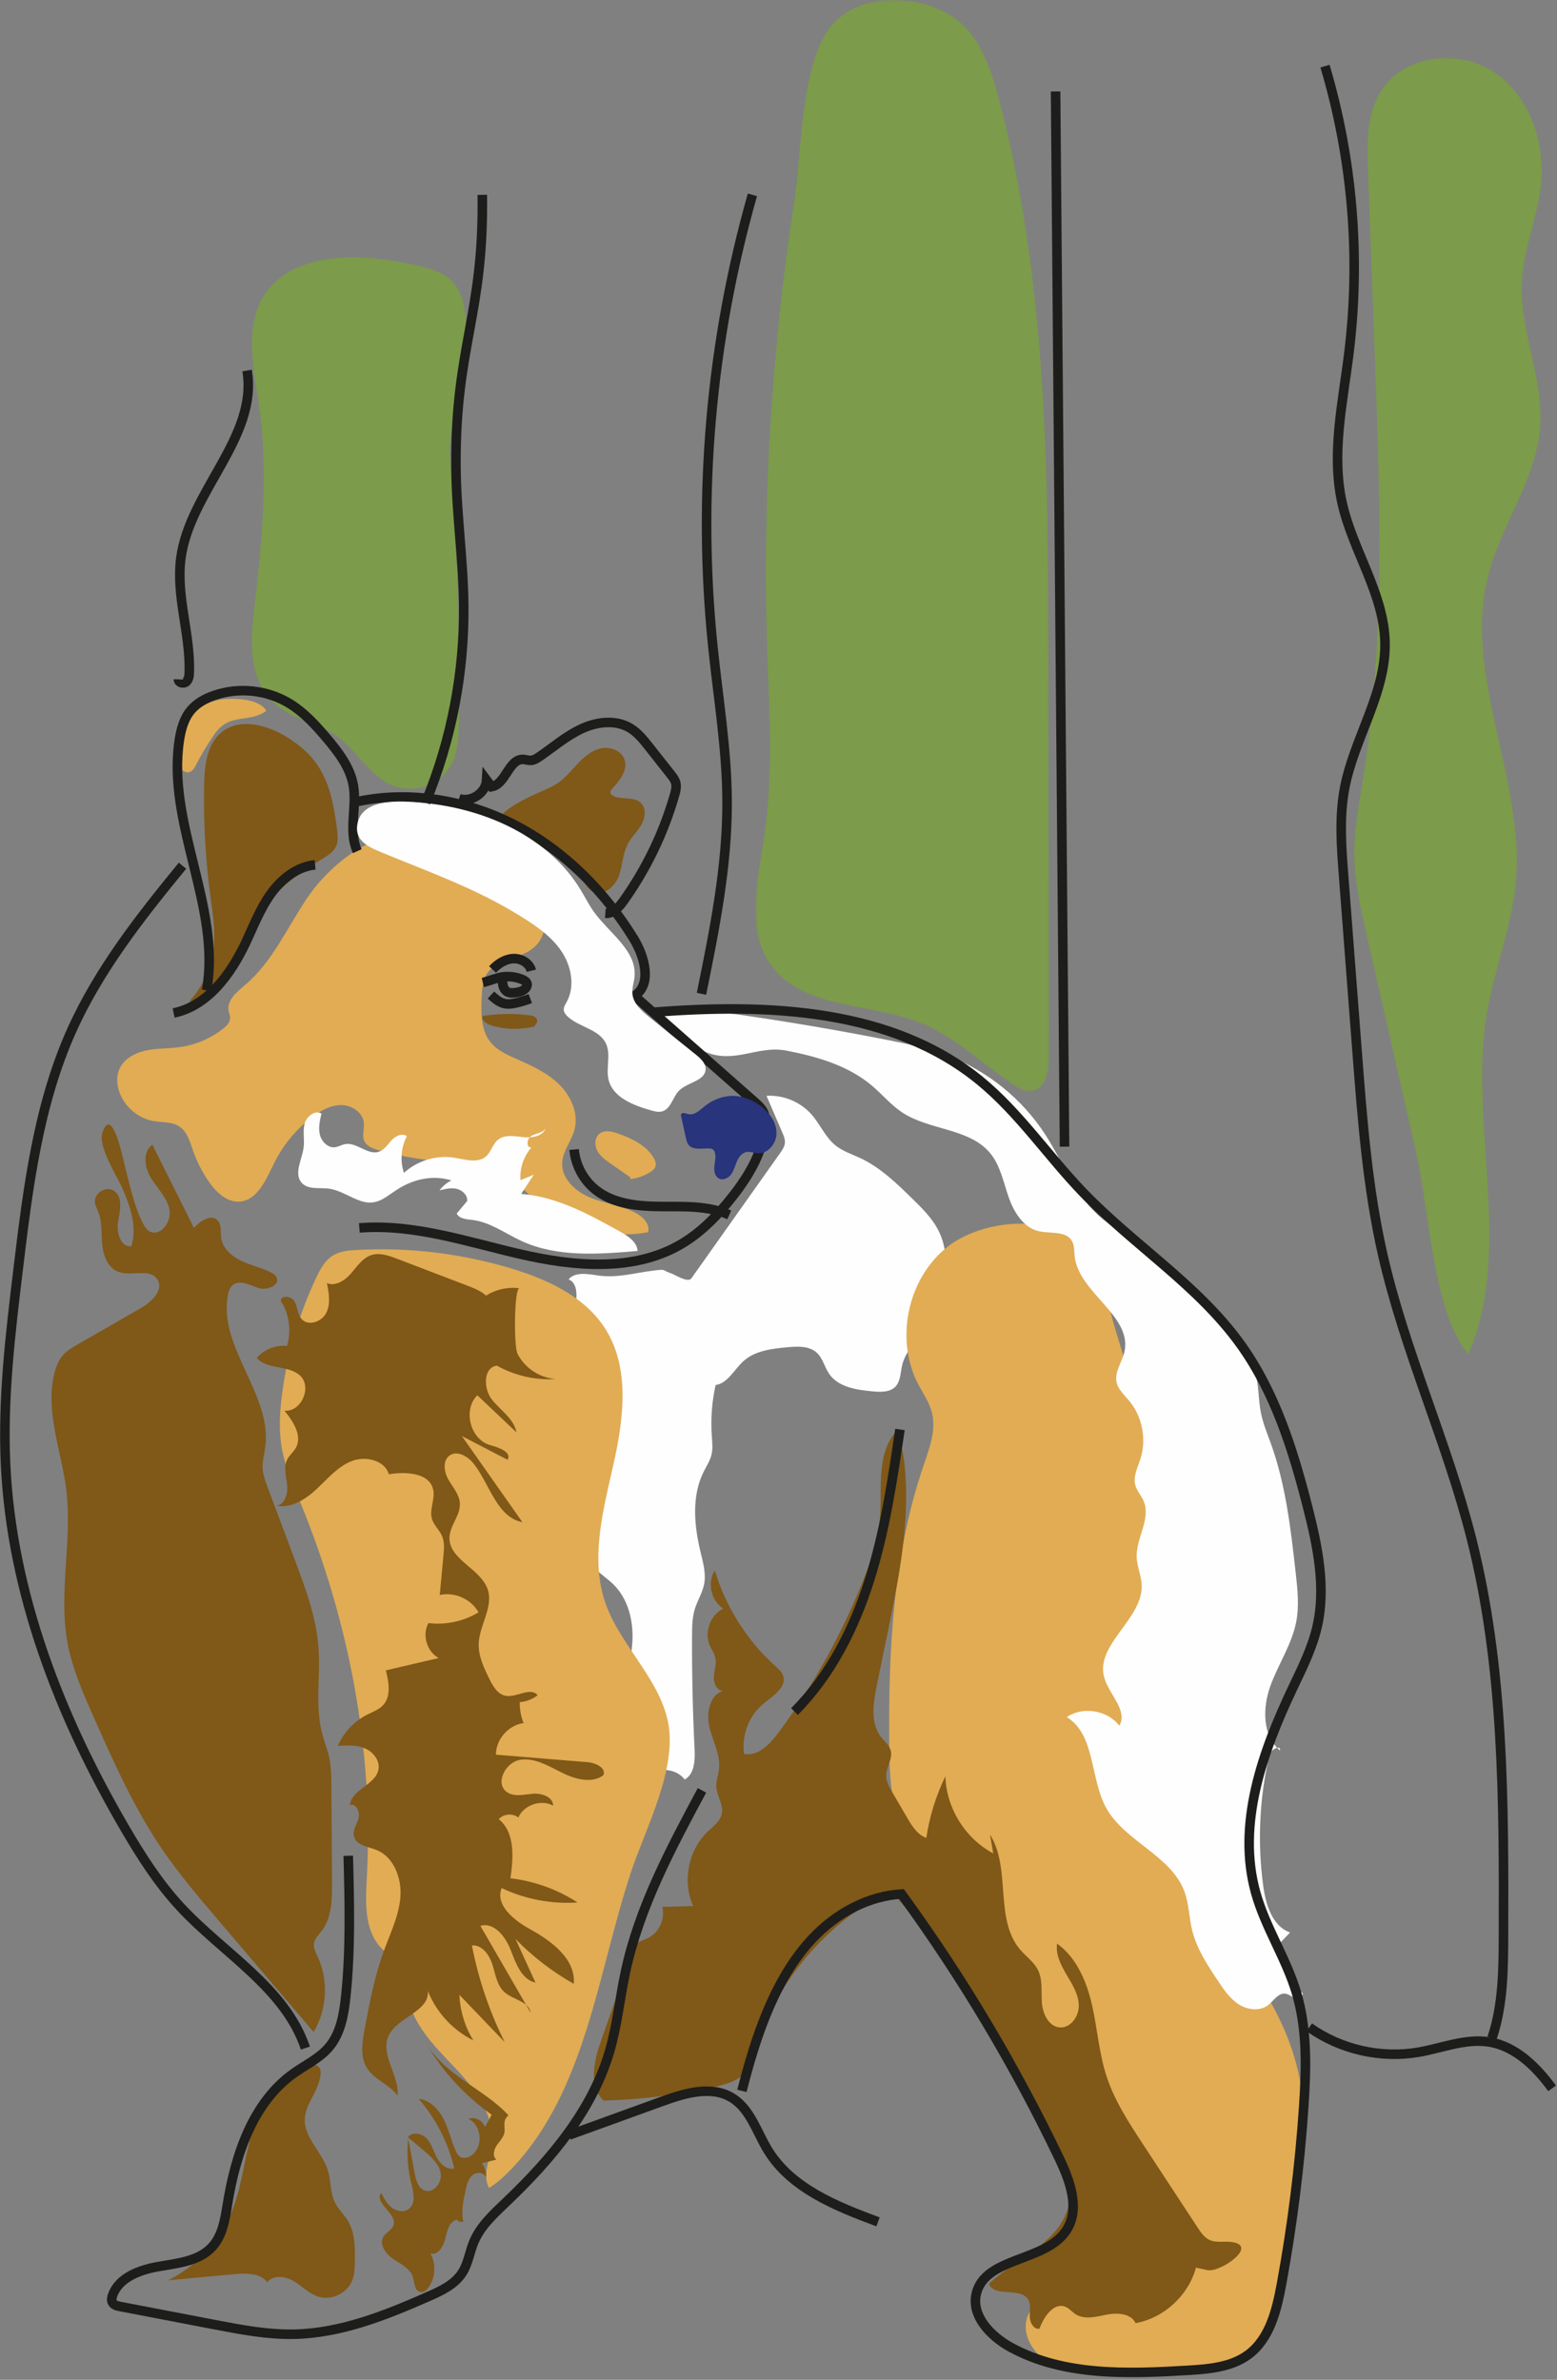 <?xml version="1.0" encoding="UTF-8"?>
<svg width="318px" height="486px" viewBox="0 0 318 486" version="1.1" xmlns="http://www.w3.org/2000/svg" xmlns:xlink="http://www.w3.org/1999/xlink">
    <rect x="0" y="0" width="318" height="486" fill="#808080" stroke="none"/>
    <title>Grupo</title>
    <defs>
        <polygon id="path-1" points="0 0 60.024 0 60.024 222.893 0 222.893"></polygon>
    </defs>
    <g id="Page-1" stroke="none" stroke-width="1" fill="none" fill-rule="evenodd">
        <g id="Grupo" transform="translate(159, 242.5) scale(-1, 1) translate(-159, -242.5)translate(1, 0)">
            <g transform="translate(102.667, 0)">
                <mask id="mask-2" fill="white">
                    <use xlink:href="#path-1"></use>
                </mask>
                <g id="Clip-2"></g>
                <path d="M16.579,6.23 C13.151,10.259 11.548,15.499 10.209,20.617 C0.418,58.042 0.269,97.224 0.181,135.912 C0.121,162.482 0.06,189.05 0,215.621 C-0.006,218.703 0.919,222.82 3.998,222.893 C5.158,222.919 6.217,222.28 7.18,221.635 C13.636,217.312 19.329,211.652 26.556,208.801 C36.805,204.756 50.249,206.109 56.763,197.214 C62.057,189.982 59.626,179.992 58.287,171.127 C56.335,158.198 57.254,145.034 57.659,131.962 C58.603,101.546 56.728,71.042 52.086,40.966 C50.624,31.499 50.817,13.788 44.986,5.844 C38.701,-2.715 22.949,-1.259 16.579,6.23" id="Fill-1" fill="#7C9B4B" mask="url(#mask-2)"></path>
            </g>
            <path d="M37.86,191.02 C39.117,185.5 40.38,179.924 40.4,174.261 C40.417,169.172 39.43,164.142 38.622,159.117 C34.101,131.001 35.131,102.325 36.172,73.866 C36.649,60.841 37.126,47.816 37.603,34.793 C37.803,29.308 37.916,23.465 35.063,18.781 C30.512,11.303 19.219,9.854 11.921,14.68 C4.62,19.504 1.35,29.008 2.28,37.716 C2.991,44.352 5.797,50.663 6.171,57.326 C6.737,67.376 1.722,77.145 2.452,87.186 C3.234,97.931 10.406,107.122 13.059,117.563 C18.266,138.054 5.478,159.195 7.419,180.247 C8.211,188.847 11.436,197.023 13.079,205.5 C17.452,228.065 7.705,255.338 17.129,276.57 C24.346,267.995 25.162,246.791 27.698,235.652 C31.084,220.774 34.473,205.898 37.86,191.02" id="Fill-3" fill="#7C9B4B"></path>
            <path d="M226.198,56.207 C227.937,55.138 230.105,54.583 232.24,54.105 C241.316,52.076 252.202,51.379 259.181,56.285 C267.712,62.284 265.651,72.749 264.273,81.583 C262.033,95.928 263.465,110.449 265.149,124.837 C266.001,132.131 266.233,140.737 258.771,145.273 C255.732,147.119 251.81,147.963 248.852,149.884 C243.202,153.553 240.584,161.128 233.194,161.095 C229.513,161.079 226.344,158.835 224.887,156.232 C223.431,153.628 223.337,150.708 223.289,147.873 C222.973,129.607 223.629,111.35 225.083,93.118 C225.803,84.12 216.685,62.056 226.198,56.207" id="Fill-5" fill="#7C9B4B"></path>
            <path d="M253.071,155.014 C254.548,153.219 256.409,151.772 258.382,150.544 C262.417,148.037 267.972,146.527 271.687,149.488 C274.755,151.933 275.228,156.352 275.306,160.276 C275.458,167.901 275.027,175.536 274.021,183.096 C273.57,186.473 273.003,189.877 273.334,193.267 C273.735,197.392 275.5,201.374 278.289,204.439 C275.755,204.723 273.342,203.067 271.865,200.984 C270.387,198.903 269.619,196.417 268.622,194.066 C265.241,186.081 259.268,180.244 251.934,175.868 C247.609,173.288 247.672,172.694 248.436,167.417 C249.077,162.996 250.171,158.539 253.071,155.014" id="Fill-7" fill="#805817"></path>
            <path d="M207.054,161.899 C205.674,161.27 204.243,160.722 202.998,159.857 C201.425,158.766 200.23,157.227 198.908,155.843 C197.587,154.46 196.026,153.168 194.148,152.81 C192.267,152.451 190.041,153.33 189.441,155.148 C188.756,157.225 190.339,159.308 191.833,160.903 C192.116,161.205 192.421,161.589 192.303,161.985 C192.225,162.248 191.979,162.421 191.734,162.542 C189.982,163.405 187.569,162.594 186.142,163.929 C184.969,165.026 185.198,166.998 185.992,168.395 C186.789,169.794 188.022,170.906 188.776,172.329 C189.848,174.357 189.827,176.791 190.627,178.943 C191.425,181.096 193.77,183.088 195.853,182.123 C197.244,181.48 197.815,179.855 198.579,178.527 C201.351,173.728 207.373,172.192 212.585,170.32 C219.956,167.674 209.911,163.202 207.054,161.899" id="Fill-9" fill="#805817"></path>
            <path d="M175.8,261.069 C169.763,252.546 163.727,244.024 157.69,235.504 C157.226,234.849 156.746,234.149 156.689,233.349 C156.641,232.649 156.923,231.977 157.199,231.334 C158.283,228.817 159.367,226.299 160.452,223.782 C157.001,223.564 153.482,225.035 151.208,227.642 C149.464,229.645 148.419,232.258 146.35,233.921 C144.871,235.11 143.01,235.695 141.292,236.501 C137.175,238.434 133.843,241.678 130.595,244.862 C128.664,246.756 126.702,248.688 125.441,251.081 C121.733,258.123 125.11,266.842 129.719,273.328 C130.927,275.029 132.249,276.732 132.74,278.76 C133.109,280.293 133.041,282.072 134.145,283.196 C135.274,284.348 137.109,284.284 138.713,284.141 C142.02,283.845 145.766,283.306 147.65,280.568 C148.602,279.185 148.943,277.381 150.181,276.245 C151.72,274.83 154.073,274.935 156.154,275.126 C159.344,275.42 162.774,275.814 165.156,277.957 C167.056,279.666 168.321,282.468 170.845,282.852 C171.6,286.238 171.863,289.731 171.626,293.192 C171.536,294.495 171.378,295.826 171.688,297.094 C171.991,298.328 172.712,299.407 173.28,300.541 C175.781,305.547 175.23,311.53 173.918,316.97 C173.399,319.127 172.766,321.354 173.194,323.53 C173.539,325.272 174.533,326.813 175.065,328.508 C175.623,330.297 175.649,332.201 175.658,334.075 C175.693,341.777 175.52,349.479 175.139,357.173 C175.024,359.48 175.145,362.284 177.159,363.412 C178.537,361.581 181.27,360.932 183.323,361.947 C185.339,359.089 182.206,355.127 183.033,351.729 C183.627,349.28 186.099,347.788 187.321,345.584 C189.02,342.521 188.049,338.755 187.842,335.258 C187.591,330.991 188.718,326.443 191.795,323.482 C192.759,322.552 193.886,321.804 194.847,320.873 C198.205,317.625 199.147,312.535 198.689,307.883 C198.23,303.232 196.578,298.795 195.47,294.256 C194.049,288.432 193.528,282.433 193.01,276.461 C192.924,275.485 192.854,274.436 193.345,273.587 C194.46,271.648 197.621,271.972 198.962,270.185 C199.933,268.889 199.54,267.079 199.326,265.474 C199.11,263.87 199.369,261.84 200.881,261.261 C199.542,259.72 197.113,260.133 195.095,260.439 C190.902,261.072 187.533,259.952 183.487,259.469 C180.806,259.149 182.048,259.315 179.81,260.088 C179.179,260.307 176.486,262.035 175.8,261.069" id="Fill-11" fill="#FEFEFE"></path>
            <path d="M273.226,149.971 C274.611,151.986 275.873,154.088 277,156.258 C277.284,156.806 277.605,157.4 278.177,157.632 C278.948,157.944 279.855,157.406 280.236,156.664 C280.616,155.921 280.602,155.047 280.556,154.215 C280.248,148.599 278.035,143.869 272.007,142.879 C269.456,142.46 264,142.627 262.606,145.16 C266.195,147.802 270.078,145.392 273.226,149.971" id="Fill-13" fill="#E1AC54"></path>
            <path d="M193.594,326.624 C196.367,317.64 193.718,308.007 191.663,298.83 C189.61,289.655 188.333,279.376 193.339,271.418 C197.438,264.903 204.927,261.378 212.284,259.13 C222.579,255.985 233.426,254.67 244.173,255.266 C245.849,255.358 247.597,255.519 249.024,256.406 C250.647,257.415 251.603,259.198 252.418,260.928 C255.949,268.396 258.306,276.42 259.38,284.613 C259.867,288.327 260.089,292.118 259.431,295.805 C258.755,299.59 257.177,303.14 255.715,306.694 C245.76,330.893 240.662,357.22 242.077,383.352 C242.352,388.396 242.645,394.099 239.185,397.778 C237.601,399.461 235.308,400.595 234.418,402.733 C233.881,404.023 233.955,405.472 233.811,406.861 C233.178,412.995 228.387,417.73 224.145,422.199 C219.904,426.671 215.681,432.263 216.601,438.357 C217.034,441.217 218.55,444.304 217.098,446.802 C215.303,445.687 213.746,444.234 212.302,442.692 C197.372,426.772 194.991,403.263 188.193,382.514 C185.258,373.552 178.554,361.218 180.59,351.521 C182.509,342.391 190.845,335.523 193.594,326.624" id="Fill-15" fill="#E1AC54"></path>
            <path d="M254.289,183.426 C258.357,189.445 261.348,196.391 266.884,201.092 C268.565,202.519 270.665,204.198 270.313,206.374 C270.225,206.918 269.978,207.442 270.007,207.994 C270.052,208.839 270.726,209.504 271.387,210.03 C273.931,212.05 277.018,213.377 280.233,213.833 C282.536,214.158 284.895,214.045 287.17,214.527 C289.446,215.008 291.748,216.251 292.649,218.398 C293.251,219.832 293.142,221.492 292.636,222.965 C291.579,226.034 288.757,228.423 285.559,228.954 C283.824,229.245 281.923,229.056 280.44,230.001 C278.758,231.07 278.194,233.206 277.534,235.09 C276.732,237.383 275.601,239.562 274.184,241.535 C272.74,243.55 270.669,245.496 268.193,245.393 C264.433,245.233 262.654,240.857 260.986,237.481 C259.149,233.767 256.422,230.498 253.101,228.025 C251.389,226.751 249.405,225.654 247.272,225.673 C245.139,225.695 242.906,227.179 242.69,229.303 C242.562,230.566 243.121,231.922 242.576,233.066 C242.073,234.118 240.838,234.564 239.716,234.88 C235.039,236.195 230.218,236.997 225.368,237.268 C222.302,237.442 219.144,237.416 216.29,238.554 C212.429,240.095 209.698,243.519 206.459,246.13 C200.437,250.987 192.255,253.054 184.65,251.638 C184.174,250.022 185.657,248.497 187.144,247.708 C190.03,246.176 193.39,245.812 196.416,244.579 C199.445,243.345 202.362,240.697 202.181,237.43 C202.047,235.033 200.293,233.042 199.67,230.722 C198.791,227.444 200.332,223.896 202.74,221.508 C205.147,219.119 208.304,217.667 211.409,216.303 C213.415,215.421 215.518,214.488 216.87,212.761 C218.785,210.322 218.754,206.93 218.632,203.828 C218.564,202.08 218.464,200.231 217.495,198.776 C215.461,195.724 210.811,195.902 208.007,193.542 C205.06,191.064 205.015,186.279 206.993,182.974 C208.972,179.67 212.456,177.579 215.946,175.954 C221.97,173.148 231.485,169.109 238.237,170.966 C244.668,172.731 250.649,178.041 254.289,183.426" id="Fill-17" fill="#E1AC54"></path>
            <path d="M123.517,254.641 C131.614,261.053 134.265,273.435 129.502,282.606 C128.506,284.525 127.219,286.331 126.68,288.426 C125.754,292.017 127.167,295.742 128.368,299.251 C134.754,317.907 135.616,337.979 135.367,357.699 C135.275,364.976 134.654,373.127 129.216,377.957 C126.133,380.694 121.917,381.91 118.887,384.708 C113.881,389.329 113.334,396.87 112.174,403.586 C111.012,410.302 107.771,417.946 101.084,419.226 C99.182,419.59 97.148,419.382 95.371,420.153 C92.537,421.383 91.268,424.634 90.338,427.582 C88.166,434.452 86.14,441.695 81.243,446.975 C78.226,450.229 73.983,453.064 73.551,457.481 C73.025,462.843 78.699,466.891 84.024,467.673 C89.349,468.454 94.842,467.252 100.13,468.257 C102.978,468.799 105.942,470.217 107.071,472.89 C108.408,476.059 106.551,479.864 103.711,481.8 C100.87,483.737 97.314,484.23 93.892,484.542 C84.1,485.432 74.018,485.239 64.728,482.013 C62.324,481.179 59.876,480.057 58.371,478.001 C57.063,476.216 56.635,473.956 56.242,471.78 C55.282,466.484 54.325,461.186 53.365,455.891 C51.438,445.243 49.513,434.275 51.732,423.686 C54.479,410.587 63.183,399.695 71.061,388.883 C78.94,378.072 86.515,365.937 86.391,352.553 C86.348,348.068 85.429,343.643 84.91,339.189 C84.273,333.742 84.232,328.228 83.378,322.809 C82.623,318.02 81.233,313.315 80.998,308.471 C80.723,302.797 82.045,297.176 83.465,291.676 C85.223,284.87 87.146,278.107 89.232,271.397 C90.735,266.563 91.829,258.783 95.233,254.978 C101.917,247.506 116.421,249.021 123.517,254.641" id="Fill-19" fill="#E1AC54"></path>
            <path d="M70.429,463.59 C71.199,463.422 71.97,463.254 72.739,463.085 C74.275,468.774 79.277,473.373 85.069,474.421 C86.009,472.42 88.785,472.254 90.951,472.681 C93.117,473.109 95.548,473.786 97.387,472.56 C98.057,472.114 98.581,471.442 99.316,471.114 C101.716,470.045 103.805,473.082 104.7,475.553 C105.881,475.755 106.668,474.298 106.689,473.098 C106.712,471.9 106.403,470.592 107.034,469.571 C108.626,466.991 113.963,469.23 115.019,466.387 C109.478,461.131 100.819,458.169 98.857,450.783 C97.658,446.274 99.493,441.561 101.438,437.319 C109.572,419.581 120.28,403.029 133.122,388.346 C133.609,387.789 134.131,387.214 134.825,386.965 C135.993,386.548 137.258,387.164 138.325,387.797 C150.009,394.733 158.987,406.11 163.026,419.094 C163.479,420.549 163.896,422.071 164.867,423.246 C166.29,424.966 168.606,425.611 170.782,426.102 C178.316,427.799 186.014,428.762 193.733,428.972 C196.888,425.933 195.653,420.713 194.191,416.581 C192.093,410.65 189.995,404.719 187.898,398.788 C187.649,398.086 187.381,397.354 186.826,396.857 C186.263,396.352 185.495,396.169 184.808,395.857 C182.456,394.788 181.088,391.922 181.734,389.42 C179.634,389.358 177.536,389.295 175.436,389.233 C177.686,384.218 176.438,377.844 172.464,374.051 C171.31,372.95 169.871,371.915 169.572,370.347 C169.219,368.508 170.601,366.77 170.702,364.901 C170.767,363.705 170.305,362.55 170.161,361.361 C169.801,358.419 171.382,355.631 172.094,352.753 C172.806,349.877 172.078,346.041 169.215,345.287 C170.514,345.369 171.288,343.779 171.22,342.479 C171.15,341.178 170.619,339.882 170.879,338.606 C171.072,337.657 171.679,336.85 172.061,335.96 C173.207,333.271 171.907,329.791 169.28,328.515 C171.775,326.923 172.598,323.204 171.008,320.706 C168.764,328.209 164.416,335.067 158.59,340.295 C157.999,340.827 157.37,341.372 157.09,342.117 C156.216,344.445 159.036,346.276 160.975,347.831 C164.003,350.259 165.603,354.351 165.029,358.191 C162.115,358.699 159.665,356.11 157.913,353.725 C150.647,343.843 144.689,332.998 140.24,321.565 C138.959,318.272 137.796,314.898 137.395,311.388 C136.651,304.889 138.307,297.424 134.078,292.436 C132.893,294.537 132.474,296.98 132.231,299.379 C131.086,310.685 133.379,322.025 135.662,333.158 C136.421,336.86 137.179,340.562 137.938,344.264 C138.667,347.824 139.284,351.913 137.031,354.764 C136.34,355.64 135.388,356.379 135.09,357.454 C134.615,359.173 136.015,360.874 136.013,362.657 C136.011,363.835 135.398,364.915 134.804,365.93 C133.774,367.693 132.747,369.457 131.717,371.22 C130.742,372.89 129.627,374.678 127.811,375.333 C127.157,370.97 125.837,366.709 123.912,362.742 C123.743,369.217 119.866,375.465 114.142,378.489 C114.363,377.205 114.585,375.921 114.809,374.639 C110.41,381.597 113.986,391.92 108.626,398.164 C107.421,399.567 105.815,400.67 104.998,402.33 C104.005,404.343 104.377,406.726 104.211,408.964 C104.048,411.205 102.87,413.781 100.64,414.024 C98.388,414.27 96.615,411.793 96.667,409.527 C96.718,407.259 97.995,405.233 99.151,403.283 C100.307,401.334 101.42,399.156 101.105,396.911 C97.105,399.789 95.056,404.676 93.964,409.483 C92.872,414.291 92.539,419.275 91.017,423.963 C89.388,428.98 86.463,433.456 83.572,437.865 C79.847,443.544 76.122,449.222 72.398,454.902 C71.737,455.909 71.018,456.967 69.919,457.456 C68.681,458.007 67.25,457.713 65.896,457.815 C59.422,458.3 67.733,464.178 70.429,463.59" id="Fill-21" fill="#805817"></path>
            <path d="M138.834,221.778 C136.753,223.549 134.984,225.702 132.701,227.205 C127.095,230.889 118.907,230.363 114.697,235.587 C112.671,238.098 112.06,241.422 110.997,244.471 C109.936,247.519 108.008,250.681 104.868,251.423 C102.474,251.988 99.296,251.295 98.068,253.426 C97.544,254.332 97.628,255.447 97.519,256.489 C96.726,264.074 85.607,268.717 87.37,276.139 C87.861,278.206 89.381,280.141 88.961,282.223 C88.653,283.747 87.384,284.852 86.389,286.046 C83.704,289.271 82.798,293.896 84.071,297.896 C84.636,299.671 85.607,301.489 85.128,303.288 C84.811,304.48 83.902,305.421 83.417,306.555 C81.88,310.169 85.011,314.125 84.846,318.051 C84.766,319.941 83.916,321.733 83.826,323.623 C83.497,330.631 93.328,335.762 91.487,342.532 C90.539,346.016 86.58,349.295 88.39,352.418 C90.814,349.233 95.82,348.411 99.132,350.657 C93.278,354.228 94.399,363.066 91.129,369.099 C87.349,376.074 77.826,378.858 75.087,386.305 C74.164,388.815 74.155,391.562 73.524,394.159 C72.602,397.958 70.394,401.298 68.224,404.55 C67.039,406.331 65.801,408.16 64.003,409.318 C62.204,410.475 59.678,410.783 57.992,409.468 C56.846,408.573 55.933,406.946 54.493,407.135 C53.722,407.237 53.123,407.872 52.369,408.067 C51.618,408.263 50.596,407.459 51.094,406.861 C54.981,407.03 53.015,397.73 56.883,398.163 C55.764,396.992 54.643,395.819 53.523,394.648 C57.159,393.35 58.483,388.947 59.002,385.118 C60.207,376.236 59.779,367.135 57.745,358.404 C57.463,357.2 55.349,356.249 55.575,357.467 C59.215,354.451 59.145,348.761 57.543,344.311 C55.943,339.861 53.152,335.826 52.26,331.181 C51.626,327.871 52.001,324.461 52.377,321.112 C53.372,312.26 54.388,303.317 57.389,294.931 C58.142,292.825 59.022,290.75 59.464,288.558 C60.028,285.766 59.871,282.845 60.659,280.109 C61.616,276.791 63.874,274.032 66.079,271.375 C71.118,265.298 76.259,259.129 82.83,254.755 C86.144,252.549 89.805,250.813 92.744,248.126 C97.593,243.696 99.932,237.223 103.504,231.709 C108.22,224.428 115.291,218.704 123.389,215.612 C127.483,214.049 131.796,213.151 136.095,212.307 C149.313,209.71 162.62,207.561 175.986,205.868 C178.43,205.558 181.507,205.571 182.64,207.763 C179.647,210.528 176.564,213.353 172.786,214.877 C166.845,217.276 162.203,213.414 156.335,214.559 C150.109,215.775 143.76,217.583 138.834,221.778" id="Fill-23" fill="#FEFEFE"></path>
            <path d="M210.901,263.084 C213.254,262.775 215.71,263.314 217.719,264.581 C218.828,263.597 220.245,263.047 221.631,262.517 C226.394,260.698 231.156,258.878 235.919,257.056 C237.614,256.409 239.479,255.754 241.2,256.327 C242.986,256.923 244.088,258.658 245.326,260.078 C246.564,261.498 248.492,262.771 250.227,262.034 C249.824,264.047 249.442,266.231 250.342,268.074 C251.243,269.917 254.014,270.915 255.384,269.387 C256.239,268.435 256.192,266.977 256.796,265.847 C257.397,264.717 259.515,264.361 259.666,265.631 C257.93,268.326 257.444,271.79 258.37,274.859 C260.671,274.607 263.067,275.558 264.571,277.317 C262.421,279.739 258.105,278.716 255.721,280.91 C253.193,283.239 255.478,288.402 258.9,288.092 C257.089,290.272 255.188,293.255 256.599,295.714 C257.074,296.54 257.87,297.15 258.316,297.994 C259.135,299.554 258.567,301.437 258.368,303.186 C258.17,304.938 258.738,307.167 260.466,307.496 C257.465,308.034 254.567,306.173 252.338,304.09 C250.11,302.009 248.076,299.547 245.25,298.403 C242.424,297.259 238.457,298.142 237.575,301.063 C234.088,300.499 229.315,300.735 228.531,304.184 C228.085,306.144 229.342,308.223 228.786,310.154 C228.404,311.473 227.25,312.429 226.713,313.692 C226.185,314.937 226.302,316.348 226.429,317.694 C226.682,320.371 226.935,323.046 227.186,325.723 C224.163,325.036 220.775,326.546 219.264,329.256 C222.302,331.107 225.969,331.896 229.498,331.459 C230.827,333.876 229.825,337.287 227.402,338.598 C230.999,339.438 234.598,340.276 238.194,341.116 C237.581,343.518 237.075,346.386 238.751,348.214 C239.611,349.149 240.869,349.58 242.001,350.152 C244.66,351.495 246.824,353.792 248.006,356.528 C246.145,356.415 244.205,356.315 242.484,357.036 C240.764,357.757 239.343,359.563 239.707,361.397 C240.328,364.526 245.285,365.455 245.518,368.637 C244.284,368.154 243.409,370.038 243.775,371.312 C244.14,372.586 245.044,373.837 244.676,375.111 C244.172,376.859 241.879,377.105 240.185,377.761 C236.567,379.162 234.921,383.55 235.226,387.419 C235.532,391.291 237.309,394.862 238.638,398.51 C240.503,403.62 241.517,408.994 242.523,414.34 C243.031,417.041 243.488,420.042 242.023,422.366 C240.522,424.747 237.426,425.688 235.787,427.975 C235.444,423.788 239.37,419.609 237.653,415.778 C235.917,411.907 229.235,410.81 229.615,406.584 C227.894,410.933 224.515,414.602 220.325,416.673 C222.048,413.887 223.038,410.652 223.171,407.381 C220.089,410.594 217.008,413.809 213.927,417.021 C217.038,410.789 219.295,404.131 220.619,397.29 C218.546,397.091 217.034,399.238 216.417,401.228 C215.8,403.219 215.496,405.489 213.927,406.857 C212.168,408.392 208.964,408.717 208.622,411.028 C212.045,405.113 215.469,399.199 218.892,393.284 C216.096,392.46 213.741,395.503 212.691,398.225 C211.642,400.947 210.475,404.25 207.631,404.887 C208.993,401.912 210.356,398.935 211.718,395.959 C208.213,399.56 204.192,402.658 199.816,405.128 C199.378,400.113 204.277,396.431 208.684,394.007 C211.981,392.195 215.918,389.074 214.546,385.567 C209.743,387.852 204.347,388.875 199.044,388.509 C203.158,385.845 207.89,384.144 212.756,383.577 C212.121,379.32 211.792,374.213 215.132,371.501 C214.153,370.398 212.289,370.242 211.14,371.166 C210.005,368.59 206.506,367.392 204.032,368.734 C204.063,366.911 206.424,366.145 208.236,366.316 C210.05,366.49 212.086,367.018 213.542,365.921 C215.94,364.113 213.75,359.869 210.788,359.388 C207.824,358.905 205.011,360.613 202.329,361.962 C199.645,363.31 196.241,364.294 193.792,362.558 C193.094,361.065 195.336,359.996 196.977,359.863 C203.224,359.353 209.47,358.84 215.718,358.33 C215.722,355.207 213.159,352.282 210.064,351.881 C210.611,350.527 210.879,349.061 210.848,347.6 C209.527,347.508 208.238,347.01 207.197,346.189 C208.663,344.411 211.506,346.739 213.766,346.304 C215.377,345.995 216.316,344.352 217.042,342.881 C218.172,340.586 219.33,338.17 219.227,335.613 C219.079,331.859 216.228,328.237 217.369,324.658 C218.747,320.336 225.31,318.547 225.203,314.014 C225.144,311.541 222.929,309.45 223.079,306.982 C223.186,305.179 224.517,303.73 225.415,302.165 C226.312,300.599 226.651,298.294 225.187,297.24 C223.608,296.104 221.405,297.423 220.212,298.96 C216.942,303.167 215.525,309.832 210.299,310.861 C214.422,304.994 218.544,299.13 222.666,293.265 C219.556,294.88 216.446,296.495 213.336,298.109 C212.419,296.542 215.119,295.603 216.868,295.12 C220.952,293.99 222.53,287.913 219.513,284.934 C216.849,287.457 214.184,289.982 211.518,292.505 C212.036,289.719 214.78,288.022 216.537,285.801 C218.295,283.58 218.322,279.279 215.519,278.878 C211.893,280.926 207.666,281.89 203.511,281.618 C206.761,281.397 209.83,279.367 211.306,276.46 C212.09,274.915 212,262.94 210.901,263.084" id="Fill-25" fill="#805817"></path>
            <path d="M253.985,436.076 C252.78,438.593 250.767,440.725 249.987,443.406 C249.374,445.514 249.561,447.85 248.582,449.814 C247.908,451.162 246.748,452.201 245.964,453.487 C244.485,455.909 244.485,458.919 244.529,461.756 C244.551,463.083 244.578,464.443 245.057,465.68 C246.084,468.33 249.339,469.875 252.038,468.992 C253.909,468.38 255.316,466.849 257.007,465.842 C258.697,464.836 261.18,464.509 262.399,466.056 C263.927,464.152 266.784,464.205 269.211,464.427 C273.697,464.84 278.184,465.253 282.67,465.664 C276.95,462.841 272.3,457.904 269.822,452.022 C267.527,446.576 267.089,440.538 265.386,434.878 C263.685,429.217 260.143,423.493 254.463,421.88 C249.705,420.528 251.871,425.745 252.959,427.778 C254.475,430.613 255.567,432.767 253.985,436.076" id="Fill-27" fill="#805817"></path>
            <path d="M213.936,435.118 C213.934,436.233 214.832,437.105 215.482,438.011 C216.13,438.917 216.494,440.34 215.616,441.028 C216.605,441.271 217.595,441.517 218.584,441.76 C217.963,442.578 217.652,443.625 217.726,444.65 C218.074,443.596 219.664,443.488 220.513,444.205 C221.36,444.922 221.648,446.088 221.885,447.173 C222.358,449.322 222.827,451.549 222.387,453.706 C222.86,453.84 223.403,453.669 223.715,453.289 C225.268,453.682 225.706,455.621 226.058,457.186 C226.41,458.75 227.551,460.617 229.1,460.208 C227.919,462.298 228.047,465.061 229.416,467.035 C229.824,467.623 230.463,468.188 231.165,468.056 C232.357,467.832 232.321,466.152 232.684,464.995 C233.238,463.224 235.151,462.351 236.693,461.32 C238.234,460.289 239.646,458.277 238.655,456.708 C238.112,455.845 236.971,455.416 236.638,454.454 C235.802,452.042 240.728,449.832 239.141,447.835 C238.565,448.936 237.962,450.074 236.979,450.834 C235.996,451.592 234.519,451.863 233.522,451.118 C232.049,450.019 232.53,447.751 232.977,445.967 C233.736,442.947 233.96,439.794 233.637,436.698 C233.192,439.081 232.744,441.462 232.298,443.845 C232.041,445.213 231.617,446.797 230.325,447.313 C228.512,448.038 226.667,445.762 226.989,443.835 C227.312,441.908 228.902,440.486 230.395,439.227 C231.49,438.304 232.586,437.38 233.682,436.455 C232.826,435.243 230.813,435.652 229.818,436.755 C228.822,437.856 228.45,439.371 227.742,440.677 C227.031,441.982 225.655,443.192 224.215,442.836 C225.449,437.596 227.969,432.667 231.494,428.603 C229.231,428.862 227.448,430.719 226.408,432.747 C225.369,434.775 224.879,437.041 223.972,439.132 C223.74,439.662 223.454,440.213 222.948,440.492 C222.276,440.858 221.424,440.626 220.782,440.209 C218.218,438.543 218.557,433.972 221.338,432.704 C220.017,432.16 218.31,433.045 217.991,434.44 C217.518,433.583 217.045,432.723 216.572,431.866 C222.053,428.01 226.683,422.948 230.04,417.144 C226.12,423.924 217.993,426.654 213.169,431.962 C214.257,433.039 213.938,433.741 213.936,435.118" id="Fill-29" fill="#805817"></path>
            <path d="M244.848,163.878 C233.806,161.316 221.93,163.262 211.861,168.472 C201.793,173.684 193.498,182.023 187.571,191.695 C185.305,195.393 183.774,201.063 187.442,203.376 C179.278,210.571 171.115,217.769 162.95,224.964 C162.097,225.716 161.206,226.527 160.877,227.616 C160.715,228.152 160.702,228.721 160.721,229.282 C160.9,234.862 163.936,239.945 167.383,244.337 C170.348,248.113 173.742,251.642 177.88,254.073 C187.54,259.747 199.679,258.652 210.596,256.144 C221.513,253.637 232.442,249.867 243.608,250.761" id="Stroke-31" stroke="#1D1D1B" stroke-width="1.948"></path>
            <path d="M279.729,176.791 C288.311,187.254 296.777,198.022 302.332,210.364 C309.203,225.633 311.287,242.555 313.29,259.181 C314.884,272.399 316.48,285.689 315.865,298.987 C314.647,325.282 304.783,350.561 291.528,373.295 C288.235,378.941 284.702,384.496 280.27,389.299 C271.43,398.877 258.781,405.889 254.623,418.248" id="Stroke-33" stroke="#1D1D1B" stroke-width="1.948"></path>
            <path d="M183.338,206.7 C160.175,204.892 134.808,205.962 116.837,220.702 C108.871,227.235 103.036,235.959 95.905,243.398 C85.505,254.245 72.29,262.423 63.545,274.647 C56.583,284.377 52.92,296.054 49.957,307.651 C47.898,315.709 46.121,324.179 48.011,332.279 C49.021,336.61 51.037,340.626 52.943,344.643 C59.167,357.764 64.454,372.587 60.526,386.569 C58.55,393.603 54.366,399.841 52.25,406.834 C49.979,414.349 50.199,422.373 50.728,430.207 C51.549,442.355 53.066,454.457 55.265,466.434 C56.244,471.766 57.651,477.555 61.984,480.807 C65.479,483.432 70.115,483.802 74.475,484.063 C86.768,484.793 99.799,485.257 110.599,479.334 C114.677,477.097 118.669,472.949 117.606,468.417 C115.818,460.801 103.289,461.968 99.126,455.345 C96.395,451.004 98.466,445.348 100.681,440.723 C109.735,421.808 120.53,403.728 132.881,386.787 C136.172,386.98 139.403,387.911 142.36,389.369 C155.996,396.091 161.732,412.243 165.473,426.988" id="Stroke-35" stroke="#1D1D1B" stroke-width="1.948"></path>
            <path d="M173.63,365.619 C180.012,377.506 186.47,389.594 189.283,402.793 C190.404,408.049 190.933,413.435 192.41,418.602 C195.906,430.828 204.445,440.964 213.653,449.726 C216.189,452.14 218.871,454.589 220.222,457.821 C221.09,459.894 221.372,462.223 222.581,464.116 C224.12,466.531 226.876,467.824 229.494,468.976 C238.262,472.828 247.395,476.5 256.969,476.682 C262.385,476.785 267.753,475.76 273.075,474.741 C279.531,473.504 285.985,472.267 292.441,471.029 C293.054,470.912 293.749,470.737 294.043,470.186 C294.272,469.751 294.173,469.215 294.011,468.75 C292.719,465.036 288.353,463.495 284.478,462.836 C280.605,462.178 276.294,461.73 273.647,458.821 C271.5,456.463 271.025,453.077 270.509,449.926 C268.861,439.847 265.293,429.265 256.967,423.362 C254.543,421.643 251.75,420.348 249.827,418.082 C247.432,415.258 246.766,411.383 246.379,407.697 C245.376,398.167 245.623,388.554 245.873,378.975" id="Stroke-37" stroke="#1D1D1B" stroke-width="1.948"></path>
            <path d="M244.033,173.823 C245.897,169.71 244.058,164.858 244.833,160.41 C245.485,156.665 247.926,153.511 250.388,150.617 C252.564,148.061 254.858,145.54 257.706,143.765 C262.293,140.903 268.187,140.246 273.292,142.027 C275.056,142.641 276.761,143.56 277.973,144.983 C279.437,146.697 280.048,148.977 280.383,151.208 C282.948,168.262 271.782,185.279 274.797,202.262" id="Stroke-39" stroke="#1D1D1B" stroke-width="1.948"></path>
            <path d="M223.254,163.092 C220.777,163.953 217.756,161.923 217.618,159.301 C217.277,159.755 216.938,160.207 216.598,160.661 C213.676,160.129 213.108,154.958 210.142,155.079 C209.62,155.1 209.116,155.306 208.596,155.285 C207.964,155.258 207.397,154.903 206.874,154.547 C204.024,152.61 201.389,150.305 198.267,148.848 C195.147,147.388 191.303,146.895 188.343,148.657 C186.77,149.59 185.6,151.059 184.466,152.493 C182.971,154.387 181.476,156.281 179.981,158.173 C179.586,158.671 179.183,159.19 179.008,159.801 C178.771,160.643 178.996,161.539 179.238,162.379 C181.451,170.093 184.985,177.425 189.639,183.96 C190.554,185.246 191.794,186.637 193.366,186.51" id="Stroke-41" stroke="#1D1D1B" stroke-width="1.948"></path>
            <path d="M252.645,176.615 C256.358,176.978 259.552,179.538 261.72,182.577 C263.891,185.617 265.236,189.151 266.83,192.53 C269.864,198.957 274.584,205.434 281.54,206.866" id="Stroke-43" stroke="#1D1D1B" stroke-width="1.948"></path>
            <path d="M284.688,275.121 C282.928,284.557 276.511,292.311 271.643,300.582 C261.631,317.598 257.945,337.491 254.424,356.92" id="Stroke-45" stroke="#1D1D1B" stroke-width="1.948"></path>
            <path d="M133.194,291.92 C134.716,302.246 136.25,312.625 139.389,322.58 C142.529,332.534 147.371,342.132 154.732,349.526" id="Stroke-47" stroke="#1D1D1B" stroke-width="1.948"></path>
            <path d="M218.387,200.648 C217.309,200.389 215.454,199.644 214.354,199.496 C212.97,199.309 211.538,199.508 210.255,200.065 C209.854,200.239 209.422,200.504 209.342,200.936 C209.282,201.256 209.44,201.581 209.654,201.825 C210.22,202.466 211.131,202.66 211.984,202.738 C212.404,202.775 212.842,202.789 213.231,202.625 C213.798,202.386 214.156,201.799 214.282,201.199 C214.411,200.597 214.343,199.974 214.274,199.364" id="Stroke-49" stroke="#1D1D1B" stroke-width="1.948"></path>
            <path d="M216.4,197.983 C215.289,196.802 213.827,195.85 212.21,195.764 C210.592,195.676 208.86,196.662 208.475,198.238" id="Stroke-51" stroke="#1D1D1B" stroke-width="1.948"></path>
            <path d="M208.685,203.928 C209.585,204.269 210.505,204.551 211.44,204.777 C212.28,204.978 213.162,205.134 214.003,204.939 C215.066,204.694 215.922,203.932 216.728,203.197" id="Stroke-53" stroke="#1D1D1B" stroke-width="1.948"></path>
            <path d="M166.906,223.809 C169.127,223.699 171.359,224.504 173.08,225.915 C174.094,226.743 175.226,227.855 176.488,227.503 C177.005,227.358 177.768,227.094 177.909,227.612 C177.944,227.735 177.916,227.865 177.887,227.988 C177.562,229.463 177.235,230.936 176.908,232.411 C176.805,232.88 176.694,233.363 176.406,233.749 C175.532,234.914 173.747,234.509 172.291,234.525 C171.976,234.527 171.641,234.564 171.388,234.753 C171.143,234.938 171.013,235.242 170.948,235.542 C170.754,236.44 171.034,237.362 171.112,238.277 C171.19,239.191 170.966,240.267 170.148,240.684 C169.29,241.12 168.212,240.573 167.649,239.787 C167.089,239.002 166.871,238.03 166.482,237.145 C166.092,236.263 165.419,235.388 164.465,235.244 C163.766,235.138 163.077,235.45 162.375,235.52 C160.292,235.733 158.48,233.656 158.416,231.561 C158.285,227.427 163.138,223.994 166.906,223.809" id="Fill-55" fill="#28347B"></path>
            <path d="M199.739,234.745 C199.472,237.966 197.812,241.046 195.27,243.04 C191.582,245.931 186.578,246.362 181.893,246.389 C177.208,246.416 172.335,246.19 168.055,248.1" id="Stroke-57" stroke="#1D1D1B" stroke-width="1.948"></path>
            <path d="M224.8,241.057 C225.757,241.531 226.602,242.234 227.241,243.091 C226.086,242.803 224.882,242.513 223.724,242.781 C222.563,243.05 221.485,244.067 221.575,245.254 C222.291,246.109 223.007,246.967 223.722,247.822 C223.216,248.903 221.754,248.985 220.568,249.123 C216.9,249.552 213.797,251.919 210.436,253.455 C203.149,256.783 194.754,256.153 186.774,255.46 C186.901,253.626 188.701,252.44 190.303,251.545 C196.667,247.999 203.289,244.371 210.551,243.814 C209.692,242.507 208.834,241.201 207.976,239.894 C208.883,240.266 209.79,240.636 210.697,241.008 C210.876,238.6 210.048,236.13 208.452,234.318 C209.562,234.514 209.459,232.498 208.466,231.962 C207.473,231.426 206.103,231.377 205.55,230.394 C206.142,232.089 208.388,232.418 210.171,232.217 C211.952,232.017 213.984,231.646 215.35,232.808 C216.397,233.696 216.697,235.235 217.725,236.145 C219.408,237.638 221.991,236.775 224.212,236.422 C227.867,235.843 231.762,237.012 234.493,239.512 C235.32,237.08 235.102,234.31 233.901,232.038 C234.837,231.321 236.211,231.98 237.015,232.839 C237.821,233.7 238.481,234.809 239.594,235.194 C241.893,235.991 244.166,233.18 246.552,233.651 C247.237,233.788 247.854,234.189 248.547,234.279 C249.997,234.466 251.303,233.172 251.661,231.753 C252.021,230.333 251.681,228.843 251.34,227.418 C252.701,226.606 254.437,228.026 254.811,229.567 C255.182,231.109 254.777,232.735 254.984,234.308 C255.315,236.831 257.076,239.742 255.336,241.595 C254.034,242.98 251.79,242.503 249.904,242.731 C247.51,243.023 245.472,244.584 243.169,245.305 C239.837,246.349 238.082,244.254 235.54,242.705 C232.303,240.73 228.496,239.929 224.8,241.057" id="Fill-59" fill="#FEFEFE"></path>
            <path d="M210.869,186.989 C207.716,188.936 204.545,191.06 202.436,194.107 C200.324,197.156 199.479,201.351 201.258,204.605 C201.54,205.119 201.893,205.645 201.856,206.232 C201.821,206.777 201.447,207.243 201.044,207.613 C198.656,209.803 194.603,210.183 193.235,213.121 C192.18,215.381 193.296,218.1 192.698,220.521 C191.803,224.141 187.649,225.724 184.066,226.743 C183.309,226.959 182.505,227.175 181.75,226.959 C179.953,226.446 179.615,224.03 178.293,222.711 C176.571,220.991 172.941,220.757 172.888,218.324 C172.861,217.102 173.902,216.155 174.854,215.389 C178.021,212.839 181.187,210.29 184.356,207.74 C185.946,206.46 187.665,204.95 187.842,202.914 C187.941,201.772 187.525,200.654 187.41,199.512 C186.871,194.167 192.527,190.6 195.674,186.249 C196.704,184.827 197.486,183.247 198.395,181.746 C204.832,171.139 217.313,165.389 229.644,164.076 C233.778,163.636 242.797,162.512 243.976,168.119 C244.698,171.546 241.993,172.858 239.206,174.015 C229.355,178.099 220.097,181.294 210.869,186.989" id="Fill-61" fill="#FEFEFE"></path>
            <path d="M207.842,209.605 C210.74,210.341 213.84,210.263 216.7,209.385 C217.61,209.104 218.683,208.428 218.475,207.497 C215.312,206.986 212.077,206.932 208.901,207.337 C208.431,207.397 207.935,207.479 207.585,207.799 C207.236,208.116 207.139,208.751 207.515,209.038" id="Fill-63" fill="#805817"></path>
            <path d="M188.367,240.356 C189.661,239.456 190.957,238.553 192.252,237.653 C193.297,236.926 194.377,236.161 194.988,235.044 C195.599,233.93 195.582,232.356 194.599,231.549 C193.54,230.676 191.965,231.05 190.675,231.516 C187.954,232.498 185.159,233.827 183.598,236.268 C183.195,236.899 182.884,237.702 183.195,238.384 C183.376,238.776 183.732,239.054 184.094,239.292 C185.319,240.098 186.734,240.615 188.191,240.784" id="Fill-65" fill="#E1AC54"></path>
            <path d="M101.407,18.676 C101.109,53.781 100.813,88.883 100.516,123.987 C100.204,160.713 99.893,197.44 99.583,234.165" id="Stroke-67" stroke="#1D1D1B" stroke-width="1.948"></path>
            <path d="M46.386,13.508 C40.74,32.47 39.07,52.606 41.516,72.24 C42.776,82.347 45.104,92.64 42.918,102.587 C40.755,112.42 34.282,121.258 34.126,131.326 C33.965,141.623 40.446,150.817 42.373,160.933 C43.5,166.845 43.042,172.928 42.581,178.925 C41.661,190.91 40.74,202.892 39.817,214.877 C38.757,228.695 37.686,242.571 34.623,256.085 C30.144,275.844 21.498,294.432 16.508,314.066 C9.824,340.373 9.857,367.857 9.929,395.002 C9.949,402.153 9.992,409.452 12.279,416.226" id="Stroke-69" stroke="#1D1D1B" stroke-width="1.948"></path>
            <path d="M163.326,39.791 C171.839,69.685 174.593,101.212 171.395,132.133 C170.311,142.624 168.546,153.077 168.499,163.621 C168.441,176.873 171.092,189.968 173.731,202.952" id="Stroke-71" stroke="#1D1D1B" stroke-width="1.948"></path>
            <path d="M218.501,39.791 C218.147,64.362 224.031,70.667 223.876,95.241 C223.815,104.651 222.406,114.013 222.291,123.424 C222.122,137.256 224.79,151.117 230.079,163.896" id="Stroke-73" stroke="#1D1D1B" stroke-width="1.948"></path>
            <path d="M266.538,75.667 C264.269,89.228 278.208,100.303 280.053,113.928 C281.104,121.688 278.097,129.466 278.337,137.295 C278.358,137.996 278.442,138.776 278.971,139.237 C279.501,139.699 280.577,139.438 280.554,138.737" id="Stroke-75" stroke="#1D1D1B" stroke-width="1.948"></path>
            <path d="M0,426.469 C3.231,422.068 7.458,417.873 12.846,417.004 C17.671,416.225 22.449,418.251 27.264,419.085 C34.984,420.42 43.205,418.551 49.589,414.011" id="Stroke-79" stroke="#1D1D1B" stroke-width="1.948"></path>
            <path d="M286.292,251.561 C283.976,252.455 281.87,249.315 282.409,246.891 C282.95,244.465 284.897,242.647 286.187,240.527 C287.48,238.406 287.908,235.21 285.882,233.776 C283.05,239.44 280.22,245.104 277.388,250.768 C276.117,249.334 273.873,247.844 272.549,249.229 C271.704,250.113 271.998,251.532 271.839,252.744 C271.556,254.895 269.715,256.528 267.761,257.467 C265.807,258.406 263.645,258.858 261.706,259.83 C261.247,260.06 260.78,260.343 260.544,260.798 C259.684,262.457 262.506,263.633 264.265,263.014 C266.025,262.396 268.139,261.252 269.532,262.494 C270.106,263.006 270.338,263.795 270.476,264.553 C272.417,275.178 261.391,284.799 262.821,295.505 C263.014,296.943 263.434,298.368 263.364,299.817 C263.302,301.154 262.827,302.432 262.356,303.685 C260.499,308.641 258.641,313.596 256.784,318.553 C254.59,324.402 252.375,330.35 251.939,336.581 C251.532,342.409 252.689,348.393 251.202,354.041 C250.771,355.682 250.121,357.262 249.763,358.92 C249.345,360.855 249.329,362.85 249.318,364.827 C249.275,371.411 249.23,377.995 249.187,384.578 C249.166,387.97 249.234,391.645 251.307,394.328 C251.916,395.117 252.712,395.852 252.87,396.838 C253.023,397.802 252.519,398.733 252.109,399.62 C249.874,404.456 250.199,410.393 252.949,414.956 C259.363,407.437 265.776,399.916 272.189,392.395 C276.383,387.476 280.589,382.542 284.2,377.178 C289.706,368.991 293.745,359.923 297.752,350.906 C300.014,345.825 302.293,340.677 303.26,335.198 C305.049,325.068 302.223,314.615 303.443,304.4 C304.397,296.429 307.795,288.444 305.939,280.635 C305.592,279.186 305.047,277.742 304.041,276.641 C303.235,275.758 302.18,275.148 301.145,274.554 C296.841,272.08 292.536,269.605 288.233,267.133 C286.049,265.876 283.521,263.47 284.831,261.317 C286.31,258.881 290.197,260.721 292.859,259.713 C294.979,258.91 295.913,256.417 296.125,254.158 C296.337,251.902 296.096,249.545 296.941,247.44 C297.188,246.825 297.527,246.234 297.614,245.576 C297.863,243.674 295.314,242.1 293.727,243.173 C291.872,244.43 292.46,247.226 292.869,249.43 C293.278,251.633 292.394,254.788 290.175,254.493 C288.951,250.517 290.358,246.56 291.898,242.897 C292.955,240.383 297.044,234.14 296.102,231.346 C294.14,225.523 291.909,236.504 291.588,237.735 C290.962,240.138 288.739,250.616 286.292,251.561" id="Fill-83" fill="#805817"></path>
            <path d="M137.674,453.738 C146.215,450.568 155.378,446.902 160.147,439.135 C162.449,435.387 163.757,430.671 167.515,428.39 C171.733,425.83 177.138,427.451 181.776,429.13 C188.117,431.427 194.459,433.725 200.802,436.022" id="Stroke-85" stroke="#1D1D1B" stroke-width="1.948"></path>
        </g>
    </g>
</svg>
